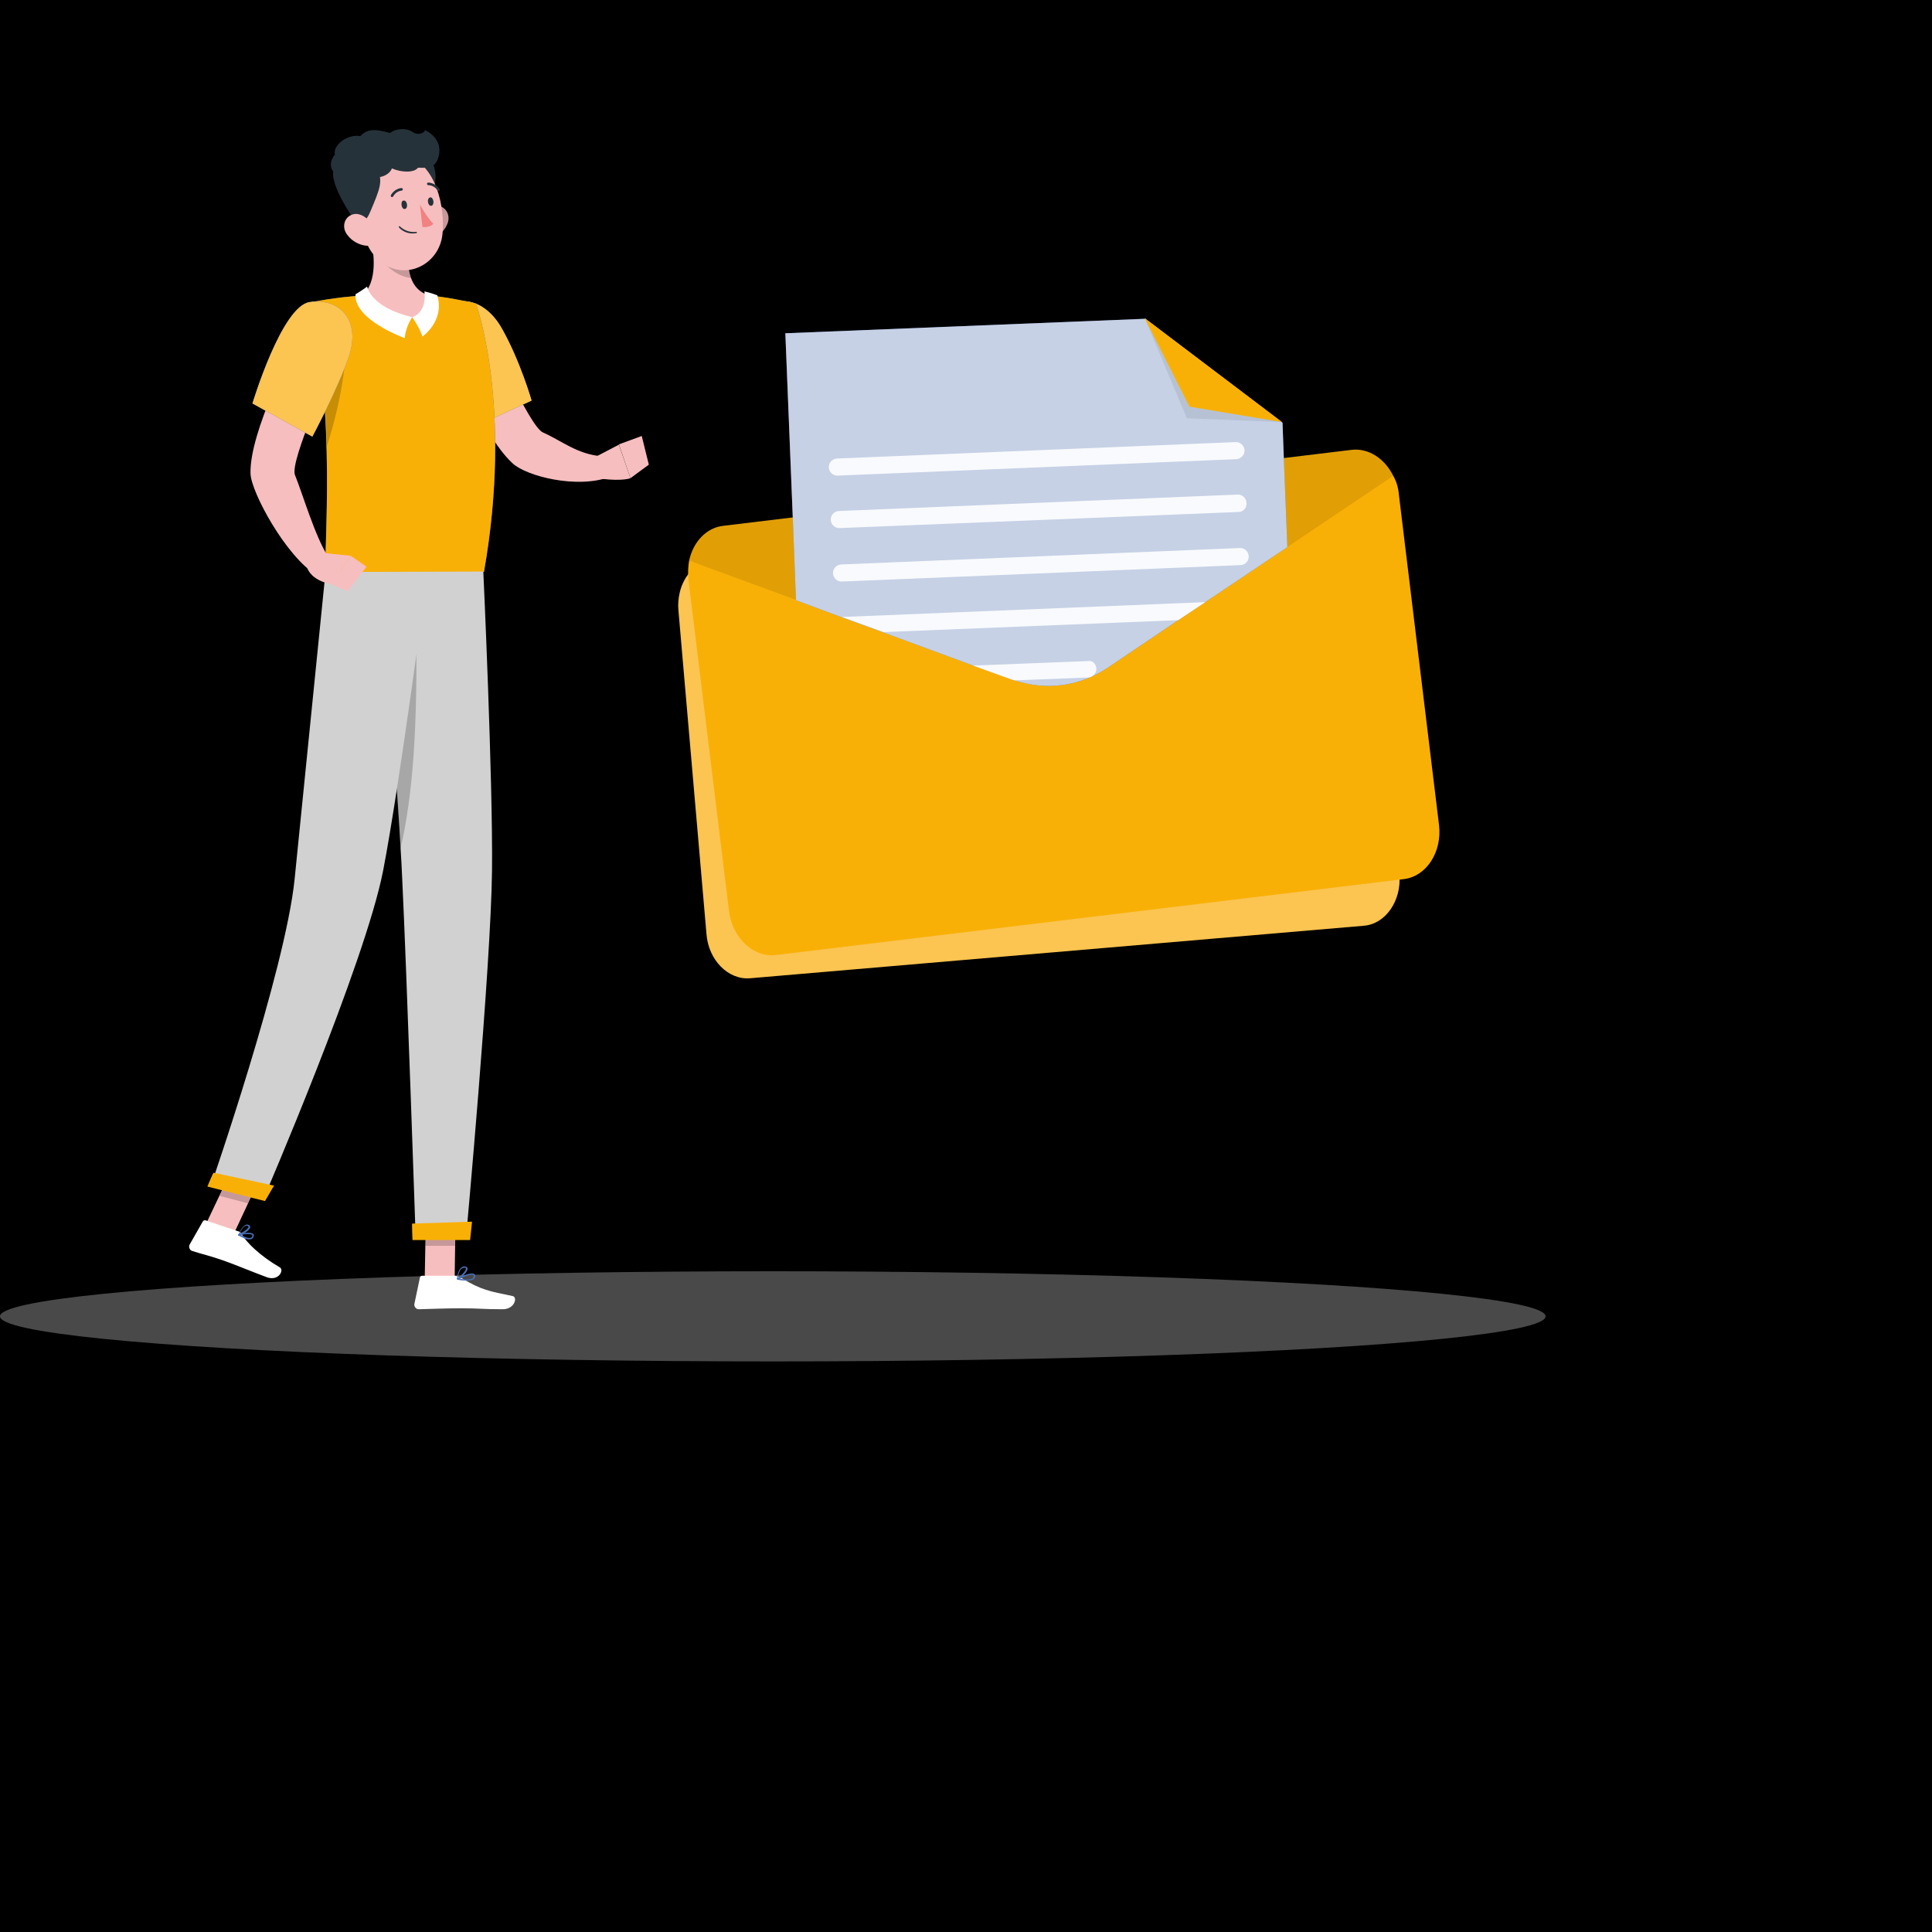 <?xml version="1.0" encoding="utf-8"?>
<!-- Generator: Adobe Illustrator 23.0.1, SVG Export Plug-In . SVG Version: 6.00 Build 0)  -->
<svg version="1.1" id="Layer_1" xmlns="http://www.w3.org/2000/svg" xmlns:xlink="http://www.w3.org/1999/xlink" x="0px" y="0px"
	 viewBox="0 0 600 600" style="enable-background:new 0 0 600 600;" xml:space="preserve">
<rect x="0" y="0" width="600" height="600" fill="#808080" stroke="none"/>
<style type="text/css">
	.st0{stroke:#000000;stroke-miterlimit:10;}
	.st1{opacity:0.3;fill:#F5F4F5;enable-background:new    ;}
	.st2{fill:#263239;}
	.st3{fill:#F7BEBF;}
	.st4{fill:#FFFFFF;}
	.st5{fill:#4B6FB5;}
	.st6{fill:#FCC451;}
	.st7{opacity:0.2;fill:#010202;enable-background:new    ;}
	.st8{fill:#F9B006;}
	.st9{fill:#D1D1D1;}
	.st10{fill:#F08281;}
	.st11{opacity:0.1;fill:#FCC451;enable-background:new    ;}
	.st12{opacity:0.1;fill:#010202;enable-background:new    ;}
	.st13{opacity:0.7;fill:#FBFBFB;enable-background:new    ;}
	.st14{opacity:0.9;}
	.st15{opacity:0.1;fill:#263239;enable-background:new    ;}
</style>
<rect class="st0" width="600" height="600"/>
<ellipse id="_x3C_Path_x3E__120_" class="st1" cx="240" cy="408.8" rx="240" ry="14"/>
<path class="st2" d="M133.1,48.6c2.7,3.5,3,7.8,0.1,14.7c-1.2,2.9-2.9,5.7-6.4,0.8c-3.6-4.8-6.7-13.5-1.2-14.3
	C130.9,49.1,133.1,48.6,133.1,48.6z"/>
<polygon class="st3" points="131.9,397.2 141.2,397.2 141.5,376 132.3,376 "/>
<polygon class="st3" points="63.6,380.9 72.6,383.2 81.8,363.5 72.9,361.3 "/>
<path class="st4" d="M73.7,382.3l-9.8-3.3c-0.3-0.1-0.7,0-0.9,0.3l-4.1,7.2c-0.4,0.7,0,1.8,0.8,2c3.4,1.1,5.2,1.4,9.5,2.9
	c2.7,0.9,10.2,4,13.8,5.3c3.6,1.2,5.3-2.3,3.9-3.1c-6.3-3.7-10.3-7.7-11.9-10.4C74.8,382.8,74.3,382.4,73.7,382.3z"/>
<path class="st4" d="M141.1,396.2h-10c-0.4,0-0.7,0.3-0.7,0.6l-1.7,8.1c-0.2,0.8,0.5,1.7,1.3,1.7c3.6-0.1,8.9-0.3,13.4-0.3
	c5.4,0,6.4,0.3,12.7,0.3c3.8,0,4.7-3.8,3.1-4.1c-7.2-1.5-9.6-1.8-15.9-5.6C142.6,396.5,141.8,396.2,141.1,396.2z"/>
<path class="st3" d="M138.7,106.4l12.6-4c0,0,13,30,17.3,31.9c5.9,2.6,10.5,6.7,18.2,7.4c1,1.1,2.7,5,2.6,6.4
	c-10.2,3.8-25.9-0.2-30.2-4.2C149.1,134.7,138.7,106.4,138.7,106.4z"/>
<path class="st5" d="M135.7,99.5c-3.5,8,10.6,33.6,10.6,33.6l18.8-8.7c0,0-3.6-12.5-9.3-22.5C150,91.7,139.6,90.7,135.7,99.5z"/>
<path class="st6" d="M135.7,99.5c-3.5,8,10.6,33.6,10.6,33.6l18.8-8.7c0,0-3.6-12.5-9.3-22.5C150,91.7,139.6,90.7,135.7,99.5z"/>
<path class="st3" d="M185.1,141.8l7.1-3.7l3.6,10.4c0,0-2.3,1-9,0.2L185.1,141.8z"/>
<polygon class="st3" points="199.3,135.4 201.5,144.3 195.8,148.5 192.2,138 "/>
<g>
	<polygon class="st7" points="141.5,376 141.3,386.9 132.1,386.9 132.3,376 	"/>
	<polygon class="st7" points="72.9,361.3 81.8,363.6 77,373.7 68.2,371.4 	"/>
</g>
<path class="st5" d="M147.8,94.3c0,0,11.6,31.6,2.5,83.3c-14.9,0-42,0-49.2,0c-0.5-7.5,3.3-48.2-4.8-83.7c0,0,8.4-1.7,16.4-2.1
	c6.3-0.3,15.4-0.5,20.9,0C140.9,92.5,147.8,94.3,147.8,94.3z"/>
<path class="st8" d="M147.8,94.3c0,0,11.6,31.6,2.5,83.3c-14.9,0-42,0-49.2,0c-0.5-7.5,3.3-48.2-4.8-83.7c0,0,8.4-1.7,16.4-2.1
	c6.3-0.3,15.4-0.5,20.9,0C140.9,92.5,147.8,94.3,147.8,94.3z"/>
<path class="st7" d="M107.2,102.6c0.9,5.9-0.5,19.9-5.7,36c-0.3-12.5-1.4-26.9-4.4-41.3v-0.1C100.2,97,106.2,97.1,107.2,102.6z"/>
<path class="st3" d="M114.9,72.2c1.4,6.7,2.4,15.1-2.3,19.6c0,0,2.9,6.8,15.4,6.8c11.4,0,5.6-6.8,5.6-6.8c-7.5-1.8-7.4-11-6.2-16.3
	L114.9,72.2z"/>
<path class="st4" d="M128,98.5c-2.2,3.4-2.3,6.5-2.3,6.5s-15.8-5.6-15.3-13.6c0,0,2.2-1.3,3.6-2.4C114.1,89,114.8,95.3,128,98.5z"/>
<path class="st4" d="M128,98.5c2.4,3.4,3.2,6,3.2,6s7-4.8,4.6-12.8c0,0-2.1-0.8-4-1.2C131.8,90.5,132.9,96.8,128,98.5z"/>
<path class="st7" d="M127.4,75.4c-0.7,3.1-1,7.5,0.3,11c-1.1-0.2-2.3-0.5-3.4-1c-4.2-2-6.4-5.2-8.8-9.8c-0.2-1.2-0.4-2.4-0.7-3.5
	L127.4,75.4z"/>
<g>
	<path class="st3" d="M138.8,69.8c-1,2.3-3,3.7-4.8,4.4c-2.9,0.9-4.4-1.7-3.8-4.4c0.5-2.6,2.7-6.1,5.7-5.9
		C138.7,64.2,140.1,67.2,138.8,69.8z"/>
	<path class="st7" d="M138.8,69.8c-1,2.3-3,3.7-4.8,4.4c-2.9,0.9-4.4-1.7-3.8-4.4c0.5-2.6,2.7-6.1,5.7-5.9
		C138.7,64.2,140.1,67.2,138.8,69.8z"/>
</g>
<path class="st3" d="M110.8,62.5c1.7,9.1,2.2,14.4,7.3,18.7c7.7,6.3,18.3,1,19.3-8.4c0.9-8.4-2-21.8-11.2-24.4
	C117,45.6,109,53.5,110.8,62.5z"/>
<path class="st2" d="M117,52.2c2.1,3.9,1,6.4-1.9,13.3c-1.2,2.9-3.2,5.9-6.4,0.8c-3.1-4.7-7.7-13.6-3.7-14.5
	C110.4,50.6,117,52.2,117,52.2z"/>
<path class="st2" d="M114.4,54.7c3.7,1.2,6.7-0.6,7.3-2.4c3,1.3,6.9,1.4,8.1-0.2c2.5,0,5.2,0.4,6.3-3.1s-0.3-6.7-4.1-8.6
	c-0.1,0.8-2.1,1.9-4,0.5c-1.9-1.3-5.4-0.9-6.8,0.4c-4-1-6.9-1.7-9.3,1c-3.8-0.8-8.6,2.7-7.9,5.7c-3,3.7-0.1,6.8,3,7.3
	C107.7,57.1,113.6,56.3,114.4,54.7z"/>
<path class="st3" d="M107.9,73c1.5,2,3.8,3.1,5.8,3.3c3,0.3,4-2.5,2.7-5.2c-1.1-2.4-4.1-5.4-6.9-4.5S106.1,70.8,107.9,73z"/>
<path class="st9" d="M117.9,177.6c0,0,0.9,11.6,2.3,27.2c1.4,17.7,3.2,40.8,4.2,58.4c0,0.1,0,0.2,0,0.2c0.2,3.3,0.4,6.5,0.5,9.3
	c1.4,28.7,4.2,112,4.2,112h15.6c0,0,7.8-85.1,8.1-114.3c0.3-28.1-2.7-92.9-2.7-92.9L117.9,177.6L117.9,177.6L117.9,177.6z"/>
<path class="st8" d="M128,380c-0.1,0,0.1,5.1,0.1,5.1H146l0.6-5.7L128,380z"/>
<path class="st7" d="M120.2,204.9c1.4,17.7,3.2,40.8,4.2,58.4c0,0.1,0,0.2,0,0.2c3.8-16.6,5.4-37.3,4.8-71.5L120.2,204.9z"/>
<path class="st9" d="M132.8,177.6c0,0-8.7,66.4-13.8,92.7c-5.6,28.9-37.3,102.3-37.3,102.3l-16.3-4.1c0,0,23.2-67,26.1-95.5
	c3.1-30.9,9.6-95.4,9.6-95.4L132.8,177.6L132.8,177.6z"/>
<path class="st8" d="M66.3,364.2c-0.1,0-1.9,4.3-1.9,4.3l17.9,4.5l2.8-4.8L66.3,364.2z"/>
<path class="st2" d="M124.7,63.7c0.1,0.7,0.5,1.3,1,1.2c0.5,0,0.8-0.7,0.7-1.4c-0.1-0.7-0.5-1.3-1-1.2
	C124.9,62.2,124.6,62.9,124.7,63.7z"/>
<path class="st2" d="M132.9,62.7c0.1,0.7,0.5,1.3,1,1.2c0.5,0,0.8-0.7,0.7-1.4s-0.5-1.3-1-1.2S132.8,62,132.9,62.7z"/>
<path class="st10" d="M130.4,63.5c0,0,2.2,4.1,4.2,6c-1.1,1.3-3.4,1-3.4,1L130.4,63.5z"/>
<path class="st2" d="M129.3,72.4c0.1,0,0.2-0.1,0.2-0.2c0-0.1-0.1-0.2-0.2-0.2c-3.2,0.4-5.1-1.7-5.1-1.7c-0.1-0.1-0.2-0.1-0.3,0
	c-0.1,0.1-0.1,0.2,0,0.3C124,70.8,125.9,73,129.3,72.4z"/>
<path class="st2" d="M121.8,61.2c0.1,0,0.2-0.1,0.3-0.2c0.9-1.7,2.6-1.8,2.6-1.8c0.2,0,0.4-0.2,0.4-0.4s-0.2-0.4-0.4-0.4
	c-0.1,0-2.1,0.1-3.3,2.2c-0.1,0.2,0,0.5,0.2,0.6C121.7,61.2,121.7,61.2,121.8,61.2z"/>
<path class="st2" d="M136.2,59.4c0.1,0,0.1,0,0.2-0.1c0.2-0.1,0.2-0.4,0.1-0.6c-1.4-2-3.4-2-3.5-2c-0.2,0-0.4,0.2-0.4,0.4
	s0.2,0.4,0.4,0.4l0,0c0.1,0,1.7,0,2.8,1.5C135.9,59.3,136.1,59.4,136.2,59.4z"/>
<path class="st3" d="M91.5,107.5l11.9,6.4c0,0-13.5,29.2-11.8,33.6c2.4,5.9,6.2,19,10.3,25.4c-0.3,1.4-2.4,5.1-3.6,5.7
	c-9.5-5.8-20.3-25.7-20.5-31.5C77.4,134,91.5,107.5,91.5,107.5z"/>
<path class="st5" d="M96.2,93.8c-8.7,1.2-17.8,31.5-17.8,31.5L97,135.6c0,0,7.7-14.3,11.4-25C112.1,99.4,105.5,92.5,96.2,93.8z"/>
<path class="st6" d="M96.2,93.8c-8.7,1.2-17.8,31.5-17.8,31.5L97,135.6c0,0,7.7-14.3,11.4-25C112.1,99.4,105.5,92.5,96.2,93.8z"/>
<path class="st5" d="M76.2,384.7c0.6,0.2,1.3,0.3,1.9,0.1c0.4-0.2,0.6-0.5,0.7-0.9c0.1-0.3,0-0.6-0.2-0.7c-0.8-0.8-4.1,0-4.5,0.1
	c-0.1,0-0.1,0.1-0.2,0.2c0,0.1,0,0.2,0.1,0.2C74.6,384,75.4,384.4,76.2,384.7z M78.1,383.4c0.1,0,0.2,0.1,0.2,0.1s0.1,0.1,0.1,0.3
	c-0.1,0.3-0.2,0.5-0.5,0.6c-0.6,0.2-1.8-0.1-3.1-0.9C75.8,383.3,77.4,383.1,78.1,383.4z"/>
<path class="st5" d="M74.1,383.7L74.1,383.7c1.1-0.2,3.5-1.5,3.6-2.6c0-0.2,0-0.5-0.5-0.7c-0.3-0.1-0.6-0.2-0.9,0
	c-1.2,0.5-2.3,3-2.3,3.1C73.8,383.5,73.8,383.5,74.1,383.7C73.9,383.6,74.1,383.7,74.1,383.7z M76.9,380.7L76.9,380.7
	c0.3,0.2,0.3,0.3,0.3,0.3c-0.1,0.6-1.7,1.7-2.8,2.1c0.3-0.7,1-2.1,1.9-2.4C76.5,380.6,76.7,380.6,76.9,380.7z"/>
<path class="st5" d="M144.9,397.7c0.9,0,1.8-0.1,2.3-0.5c0.3-0.3,0.4-0.6,0.4-1c0-0.3-0.2-0.4-0.4-0.6c-1.1-0.6-4.7,1.2-5.2,1.4
	c-0.1,0-0.1,0.1-0.1,0.2s0.1,0.2,0.2,0.2C142.8,397.6,143.9,397.7,144.9,397.7z M146.6,395.9c0.2,0,0.3,0,0.4,0.1
	c0.1,0,0.1,0.1,0.1,0.2c0,0.3,0,0.5-0.2,0.7c-0.5,0.5-2.1,0.6-4.1,0.2C144,396.5,145.6,395.9,146.6,395.9z"/>
<path class="st5" d="M142.1,397.4L142.1,397.4c1.1-0.5,3.3-2.5,3.1-3.5c0-0.2-0.2-0.5-0.8-0.6c-0.4-0.1-0.8,0.1-1.2,0.4
	c-1.1,0.9-1.3,3.4-1.3,3.5S141.9,397.3,142.1,397.4C142,397.4,142,397.4,142.1,397.4z M144.2,393.7h0.1c0.4,0,0.4,0.2,0.4,0.2
	c0.1,0.6-1.3,2.2-2.5,2.9c0.1-0.7,0.4-2.2,1.1-2.8C143.7,393.8,144,393.7,144.2,393.7z"/>
<path class="st3" d="M100.1,171.7l8.8,0.9l-6,8.8c0,0-7.6-1-7.9-7L100.1,171.7z"/>
<polygon class="st3" points="113.8,176 108,183.6 102.8,181.4 108.9,172.6 "/>
<g>
	<g>
		<g>
			<path class="st6" d="M425.9,171.2l8.7,100.4c0.7,8.1-4.3,15.4-11.1,15.9L233,303.8c-6.8,0.6-13-5.6-13.6-13.8l-8.7-100.4
				c-0.2-2,0-3.8,0.4-5.6c1.3-5.6,5.5-9.8,10.6-10.3l190.5-16.3c5.2-0.4,10,3,12.3,8.4C425.2,167.4,425.7,169.3,425.9,171.2z"/>
			<path class="st11" d="M425.9,171.2l8.7,100.4c0.7,8.1-4.3,15.4-11.1,15.9L233,303.8c-6.8,0.6-13-5.6-13.6-13.8l-8.7-100.4
				c-0.2-2,0-3.8,0.4-5.6c1.3-5.6,5.5-9.8,10.6-10.3l190.5-16.3c5.2-0.4,10,3,12.3,8.4C425.2,167.4,425.7,169.3,425.9,171.2z"/>
		</g>
		<path class="st8" d="M434.4,153.3l12.5,102.9c1,8.4-3.9,15.9-10.8,16.8l-195.2,23.6c-7,0.8-13.5-5.4-14.5-13.7L213.8,180
			c-0.2-2-0.1-4,0.2-5.8c1.2-5.8,5.3-10.3,10.6-10.9l195.2-23.6c5.3-0.6,10.3,2.8,12.9,8.1C433.6,149.4,434.2,151.2,434.4,153.3z"/>
		<path class="st12" d="M432.8,147.7l-88.6,59.6c-9,6.1-19.8,7.3-30,3.6L214,174.1c1.2-5.8,5.3-10.3,10.6-10.9l195.2-23.6
			C425.1,139,430.2,142.4,432.8,147.7z"/>
		<g>
			<path class="st5" d="M399.8,169.9L374.3,187l-8.4,5.6l-21.8,14.7c-8.8,5.9-19.3,7.3-29.2,3.9c-0.2-0.1-0.5-0.2-0.7-0.2l-12.2-4.4
				l-27.4-10.1l-12.9-4.7l-14.5-5.4l-1-25.8l-2.3-57.1L355.7,99l42.6,32.3l0.4,10.9L399.8,169.9z"/>
			<path class="st13" d="M399.8,169.9L374.3,187l-8.4,5.6l-21.8,14.7c-8.8,5.9-19.3,7.3-29.2,3.9c-0.2-0.1-0.5-0.2-0.7-0.2
				l-12.2-4.4l-27.4-10.1l-12.9-4.7l-14.5-5.4l-1-25.8l-2.3-57.1L355.7,99l42.6,32.3l0.4,10.9L399.8,169.9z"/>
			<g class="st14">
				<path class="st4" d="M384,142.6l-123.8,5.1c-1.4,0.1-2.7-1-2.8-2.5l0,0c-0.1-1.4,1-2.7,2.5-2.8l123.8-5.1c1.4-0.1,2.7,1,2.8,2.5
					l0,0C386.6,141.2,385.4,142.5,384,142.6z"/>
				<path class="st4" d="M384.6,159l-123.8,5c-1.4,0.1-2.7-1-2.8-2.5l0,0c-0.1-1.4,1-2.7,2.5-2.8l123.8-5.1c1.4-0.1,2.7,1,2.8,2.5
					l0,0C387.3,157.7,386.1,159,384.6,159z"/>
				<path class="st4" d="M385.3,175.5l-123.8,5.1c-1.4,0.1-2.7-1-2.8-2.5l0,0c-0.1-1.4,1-2.7,2.5-2.8l123.8-5.1
					c1.4-0.1,2.7,1,2.8,2.5l0,0C387.9,174.1,386.8,175.4,385.3,175.5z"/>
				<path class="st4" d="M374.3,187l-8.4,5.6l-91.5,3.7l-12.9-4.7c0.1,0,0.2,0,0.3,0L374.3,187z"/>
				<path class="st4" d="M340.5,207.6L340.5,207.6c0,1.5-1.1,2.7-2.5,2.8l-22.9,0.9c-0.2-0.1-0.5-0.2-0.7-0.2l-12.2-4.4l35.7-1.4
					C339.1,205,340.4,206.1,340.5,207.6z"/>
			</g>
			<polygon class="st15" points="398.2,131.1 368.6,129.9 355.5,98.8 			"/>
			<polygon class="st8" points="398.2,131.1 369.4,126.3 355.5,98.8 			"/>
		</g>
	</g>
</g>
</svg>
